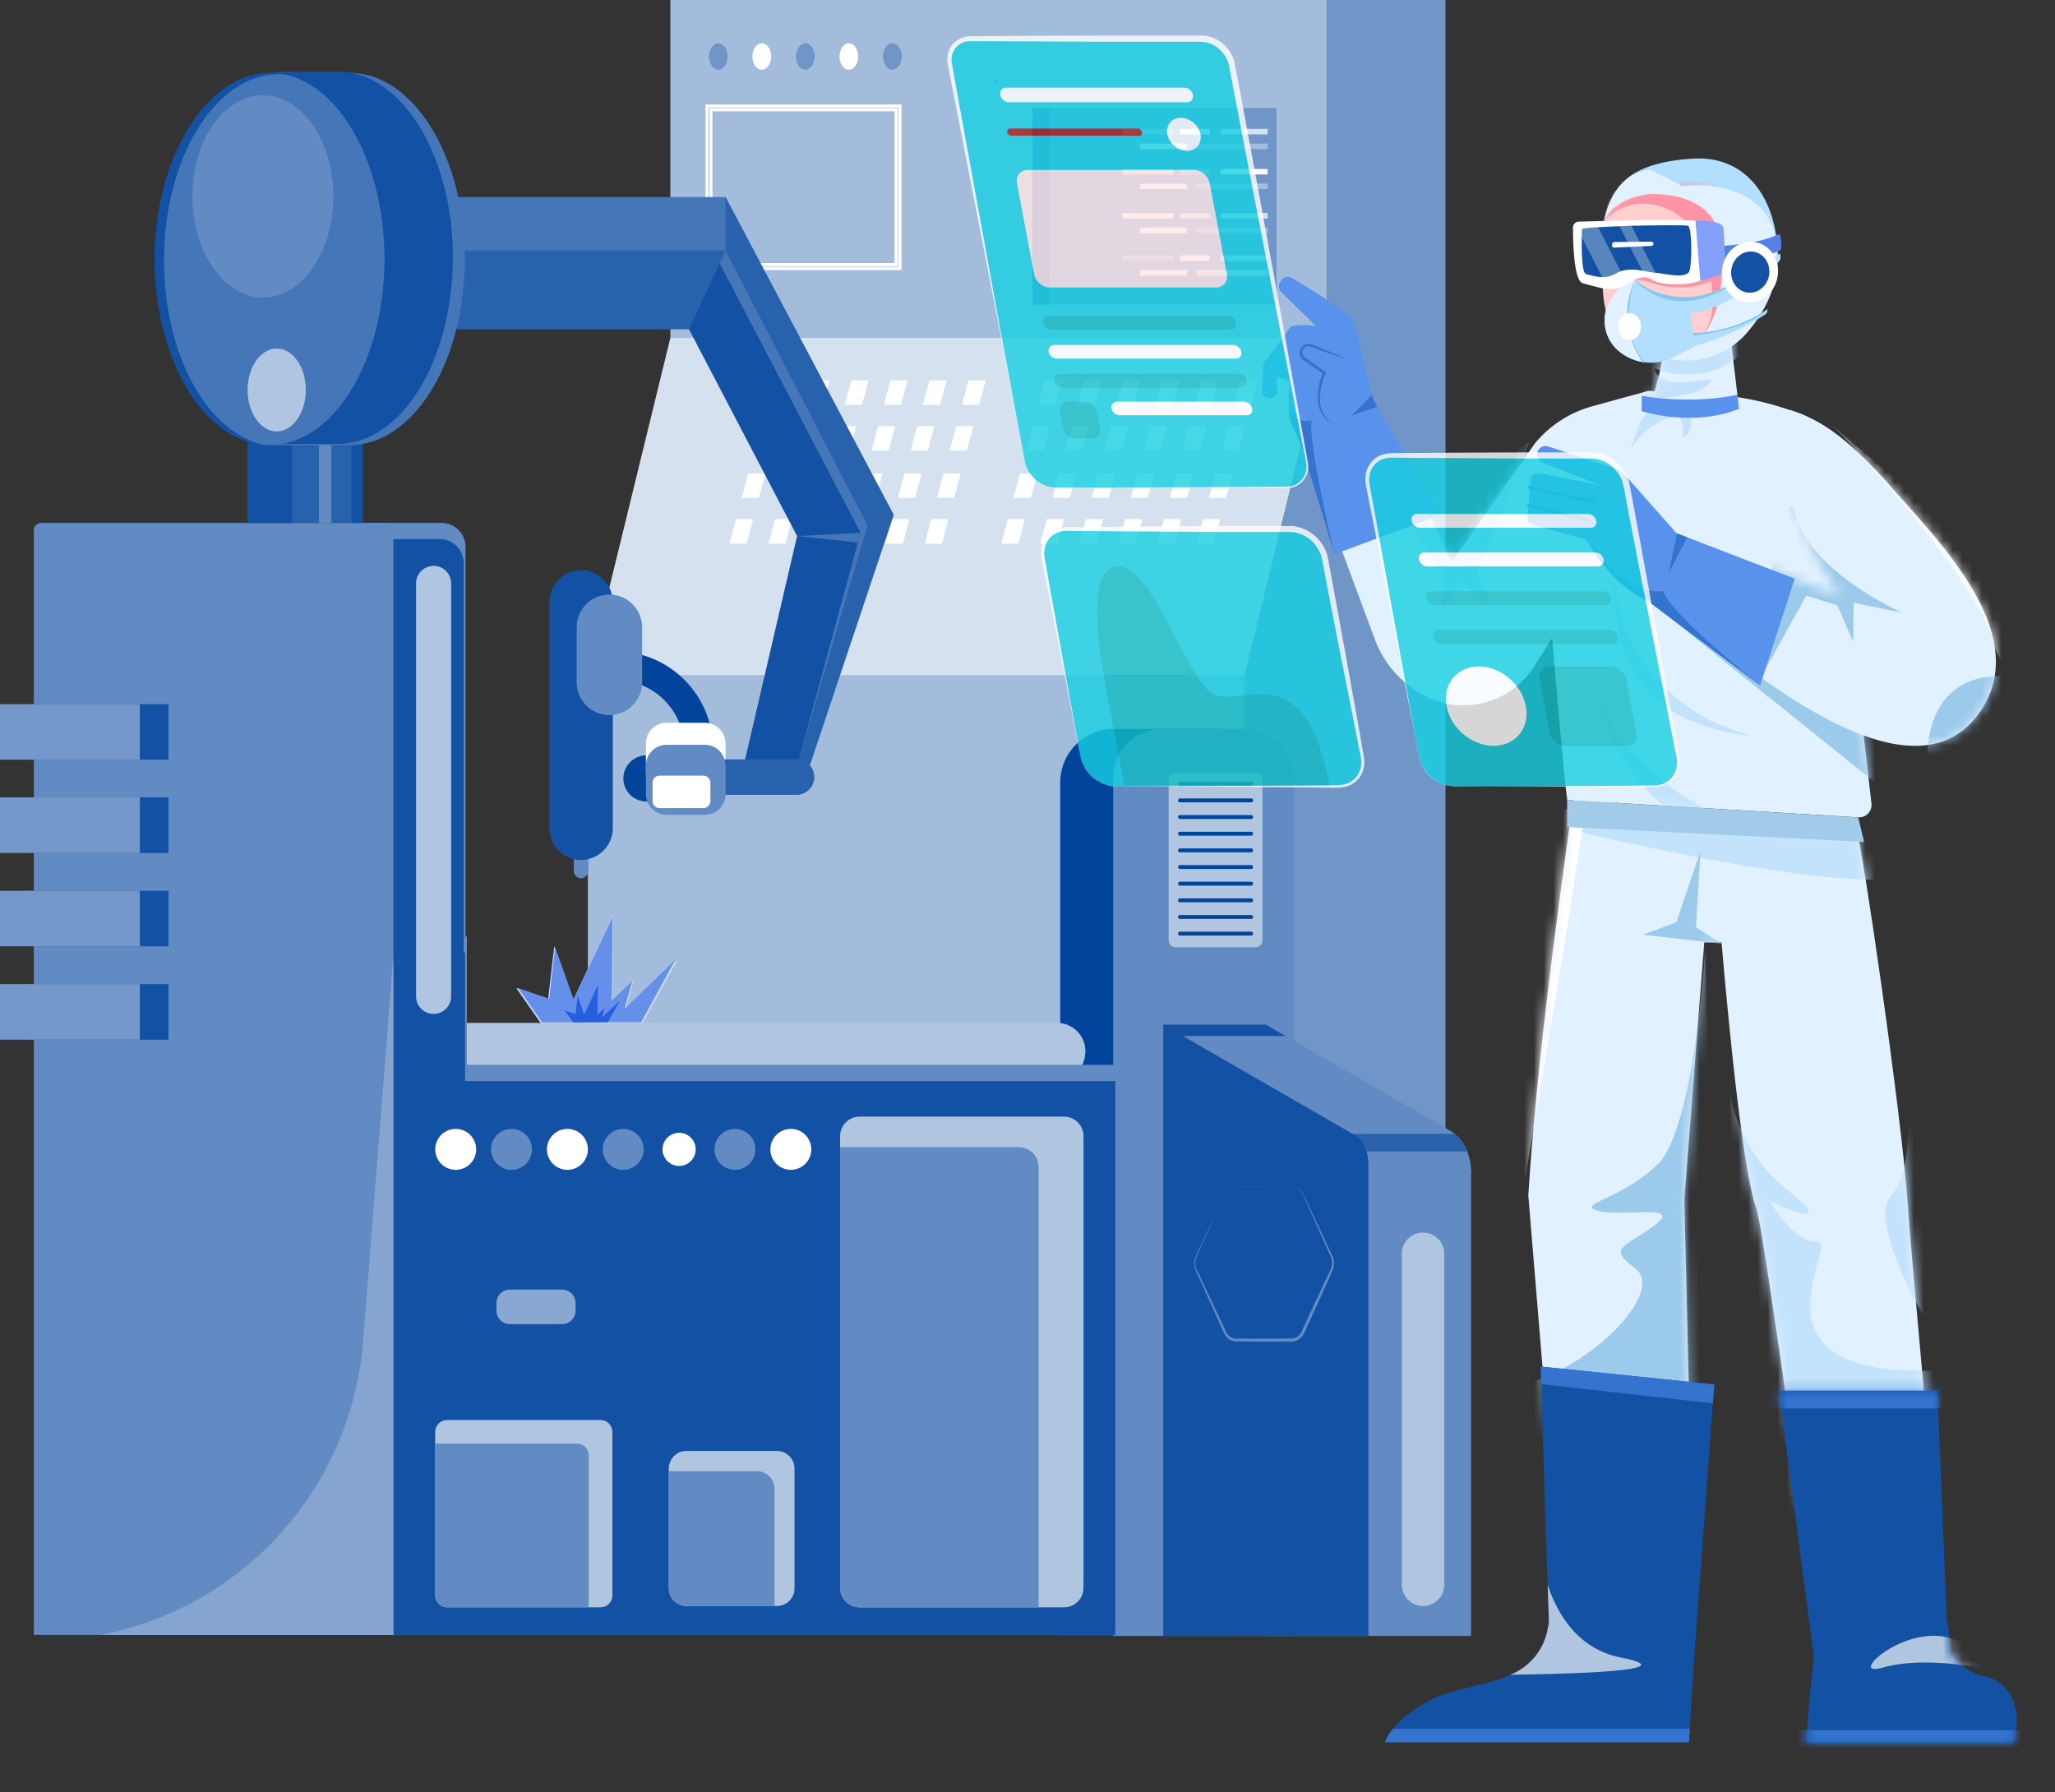 <svg width="211" height="184" fill="none" xmlns="http://www.w3.org/2000/svg"><rect width="100%" height="100%" fill="#333333" stroke="none"/><path d="M136.26 0h12.16v136.87H127.8v-67.5l8.46-34.68V0Z" fill="#7096C8"/><path d="M136.26 0H68.83v34.69h67.43V0ZM127.8 69.36H60.36v67.51h67.44v-67.5Z" fill="#A3BCDB"/><path d="M60.36 69.36h67.44l8.46-34.67H68.83l-8.47 34.67Z" fill="#D6E1EF"/><path d="M126.68 41.57h1.77l.67-2.51h-1.77l-.67 2.5ZM122.67 41.57h1.76l.68-2.51h-1.77l-.67 2.5ZM118.66 41.57h1.76l.68-2.51h-1.77l-.67 2.5ZM114.65 41.57h1.76l.67-2.51h-1.75l-.68 2.5ZM110.63 41.57h1.77l.68-2.51h-1.77l-.68 2.5ZM106.63 41.57h1.76l.67-2.51h-1.76l-.67 2.5ZM125.42 46.26h1.76l.68-2.51h-1.77l-.67 2.51ZM121.41 46.26h1.77l.66-2.51h-1.75l-.68 2.51ZM117.4 46.26h1.76l.68-2.51h-1.77l-.67 2.51ZM113.4 46.26h1.76l.67-2.51h-1.76l-.68 2.51ZM109.38 46.26h1.76l.68-2.51h-1.77l-.67 2.51ZM105.37 46.26h1.76l.68-2.51h-1.77l-.67 2.51ZM124.12 51.12h1.76l.67-2.5h-1.75l-.68 2.5ZM120.1 51.12h1.77l.68-2.5h-1.77l-.67 2.5ZM116.1 51.12h1.76l.67-2.5h-1.76l-.67 2.5ZM112.08 51.12h1.77l.67-2.5h-1.76l-.68 2.5ZM108.07 51.12h1.77l.67-2.5h-1.76l-.68 2.5ZM104.06 51.12h1.77l.67-2.5h-1.76l-.67 2.5ZM122.86 55.82h1.76l.68-2.52h-1.77l-.67 2.52ZM118.85 55.82h1.76l.68-2.52h-1.77l-.67 2.52ZM114.84 55.82h1.76l.68-2.52h-1.77l-.67 2.52ZM110.83 55.82h1.76l.67-2.52h-1.76l-.67 2.52ZM106.81 55.82h1.77l.68-2.52h-1.77l-.68 2.52ZM102.8 55.82h1.77l.67-2.52h-1.76l-.67 2.52ZM98.77 41.57h1.77l.66-2.51h-1.76l-.67 2.5ZM94.76 41.57h1.76l.68-2.51h-1.77l-.67 2.5ZM90.75 41.57h1.76l.67-2.51h-1.76l-.67 2.5ZM86.74 41.57h1.76l.67-2.51h-1.76l-.67 2.5ZM82.72 41.57h1.77l.67-2.51H83.4l-.68 2.5ZM78.72 41.57h1.76l.67-2.51h-1.77l-.66 2.5ZM97.51 46.26h1.76l.68-2.51h-1.77l-.67 2.51ZM93.5 46.26h1.76l.67-2.51h-1.75l-.68 2.51ZM89.48 46.26h1.77l.68-2.51h-1.77l-.68 2.51ZM85.48 46.26h1.76l.67-2.51h-1.75l-.68 2.51ZM81.46 46.26h1.77l.68-2.51h-1.77l-.68 2.51ZM77.46 46.26h1.76l.67-2.51h-1.76l-.67 2.51ZM96.2 51.12h1.77l.67-2.5h-1.76l-.67 2.5ZM92.2 51.12h1.76l.67-2.5h-1.76l-.68 2.5ZM88.19 51.12h1.75l.68-2.5h-1.76l-.67 2.5ZM84.17 51.12h1.77l.67-2.5h-1.76l-.68 2.5ZM80.16 51.12h1.76l.68-2.5h-1.76l-.68 2.5ZM76.15 51.12h1.77l.67-2.5h-1.76l-.68 2.5ZM94.95 55.82h1.76l.67-2.52h-1.76l-.67 2.52ZM90.94 55.82h1.76l.68-2.52H91.6l-.67 2.52ZM86.93 55.82h1.76l.67-2.52H87.6l-.67 2.52ZM82.92 55.82h1.76l.67-2.52h-1.76l-.67 2.52ZM78.9 55.82h1.77l.67-2.52h-1.76l-.68 2.52ZM74.9 55.82h1.75l.68-2.52h-1.77l-.66 2.52Z" fill="#fff"/><path d="M131.08 11.08h-25.03v20.19h25.03v-20.2Z" fill="#7096C8"/><path d="M106.02 31.27h1.79v-20.2H106v20.2Z" fill="#4A7AB9"/><path d="M62.75 105.16h60.3v24.82h-60.3v-24.82ZM90.67 5.8c0 .75.43 1.36.96 1.36s.96-.6.96-1.36c0-.75-.43-1.36-.96-1.36s-.96.61-.96 1.36Z" fill="#7096C8"/><path d="M86.2 5.8c0 .75.42 1.36.95 1.36.54 0 .96-.6.96-1.36 0-.75-.42-1.36-.95-1.36-.54 0-.96.61-.96 1.36Z" fill="#fff"/><path d="M81.73 5.8c0 .75.43 1.36.96 1.36s.96-.6.96-1.36c0-.75-.43-1.36-.96-1.36s-.96.61-.96 1.36Z" fill="#7096C8"/><path d="M77.26 5.8c0 .75.42 1.36.96 1.36.53 0 .96-.6.96-1.36 0-.75-.43-1.36-.96-1.36-.54 0-.96.61-.96 1.36Z" fill="#fff"/><path d="M72.8 5.8c0 .75.42 1.36.95 1.36s.96-.6.96-1.36c0-.75-.43-1.36-.96-1.36s-.96.61-.96 1.36Z" fill="#7096C8"/><path d="M92.56 27.73H72.44v-17h20.12v17Zm-19.8-.32h19.48V11.04H72.76V27.4Zm19.4-.07H72.85V11.1h19.33v16.22Zm-19-.33h18.69V11.43h-18.7v15.58ZM121.17 13.8h3.05v-.57h-3.05v.57Z" fill="#fff"/><path d="M125.34 13.8h4.82v-.57h-4.82v.57Z" fill="#D6E1EF"/><path d="M130.16 14.74h-7.29v.57h7.29v-.57Z" fill="#A3BCDB"/><path d="M117.04 15.3h4.84v-.56h-4.84v.57Z" fill="#fff"/><path d="M120.5 13.23h-5.28v.57h5.28v-.57Z" fill="#A3BCDB"/><path d="M125.34 17.91h4.82v-.56h-4.82v.56Z" fill="#fff"/><path d="M130.16 18.85h-7.29v.56h7.29v-.56Z" fill="#A3BCDB"/><path d="M117.04 19.41h4.84v-.56h-4.84v.56Z" fill="#fff"/><path d="M124.22 17.34h-3.06v.56h3.06v-.56Z" fill="#A3BCDB"/><path d="M115.23 17.91h5.28v-.56h-5.28v.56ZM125.34 22.43h4.82v-.56h-4.82v.56Z" fill="#D6E1EF"/><path d="M130.16 23.37h-7.29v.57h7.29v-.57Z" fill="#A3BCDB"/><path d="M117.04 23.94h4.84v-.57h-4.84v.57Z" fill="#fff"/><path d="M121.17 22.43h3.05v-.56h-3.05v.56Z" fill="#D6E1EF"/><path d="M115.23 22.43h5.28v-.56h-5.28v.56Z" fill="#fff"/><path d="M125.34 26.79h4.82v-.57h-4.82v.57ZM122.86 28.3h7.29v-.57h-7.29v.57Z" fill="#D6E1EF"/><path d="M117.04 28.3h4.84v-.57h-4.84v.57ZM121.17 26.79h3.05v-.57h-3.05v.57Z" fill="#fff"/><path d="M120.5 26.22h-5.28v.57h5.28v-.57Z" fill="#A3BCDB"/><path d="M114.36 74.84h10.97v93.13h-16.47V80.34a5.5 5.5 0 0 1 5.49-5.5Z" fill="#00449C"/><path d="M119.26 74.84h8.66a4.96 4.96 0 0 1 4.95 4.96v88.17H114.3V79.8a4.96 4.96 0 0 1 4.96-4.96Z" fill="#618BC2"/><path d="M120.71 79.37c-.4 0-.72.32-.72.72v16.46c0 .4.33.71.72.71h8.2c.4 0 .71-.32.71-.71V80.09c0-.4-.32-.72-.71-.72h-8.2Z" fill="#B0C5E0"/><path d="M128.46 80.67h-7.3a.2.2 0 0 1-.2-.2c0-.12.09-.2.2-.2h7.3c.12 0 .2.08.2.2a.2.2 0 0 1-.2.2ZM128.46 82.38h-7.3a.2.2 0 0 1-.2-.2c0-.12.09-.2.2-.2h7.3c.12 0 .2.08.2.2a.2.2 0 0 1-.2.2ZM128.46 84.09h-7.3a.2.2 0 0 1-.2-.2c0-.12.09-.2.2-.2h7.3c.12 0 .2.08.2.2a.2.2 0 0 1-.2.2ZM128.46 85.8h-7.3a.2.2 0 0 1-.2-.2c0-.11.09-.2.2-.2h7.3c.12 0 .2.08.2.2a.2.2 0 0 1-.2.2ZM128.46 87.51h-7.3a.2.2 0 0 1-.2-.2c0-.11.09-.2.2-.2h7.3c.12 0 .2.09.2.2a.2.2 0 0 1-.2.2ZM128.46 89.22h-7.3a.2.2 0 0 1-.2-.2c0-.11.09-.2.2-.2h7.3c.12 0 .2.09.2.2a.2.2 0 0 1-.2.2ZM128.46 90.93h-7.3a.2.2 0 0 1-.2-.2c0-.11.09-.2.2-.2h7.3c.12 0 .2.09.2.2a.2.2 0 0 1-.2.2ZM128.46 92.64h-7.3a.2.2 0 0 1-.2-.2c0-.11.09-.2.2-.2h7.3c.12 0 .2.09.2.2a.2.2 0 0 1-.2.2ZM128.46 94.35h-7.3a.2.2 0 0 1-.2-.2c0-.11.09-.2.2-.2h7.3c.12 0 .2.09.2.2a.2.2 0 0 1-.2.2ZM128.46 96.06h-7.3a.2.2 0 0 1-.2-.2c0-.11.09-.2.2-.2h7.3c.12 0 .2.09.2.2a.2.2 0 0 1-.2.2Z" fill="#00449C"/><path d="M151.04 120.51v47.46h-21.06l-8.35-49.75-.3-1.8-1.68-10.05-.2-1.17H130l2.02 1.17 17.02 9.81a4.22 4.22 0 0 1 1.6 2.02c.27.69.43 1.48.43 2.3l-.02.01Z" fill="#618BC2"/><path d="M132 106.38h-12.35l-.2-1.17h10.53l2.02 1.17Z" fill="#1251A3"/><path d="M150.63 118.22h-29l-.3-1.8h28.03c.54.42.98 1.05 1.27 1.8Z" fill="#1251A3" opacity=".7"/><path d="m139.11 116.55-19.67-11.34v62.76h21.06v-48.43c0-1.32-.55-2.5-1.4-3h.01Z" fill="#1251A3"/><path d="M47.79 105.03h60.77c1.58 0 2.88 1.29 2.88 2.89a3.43 3.43 0 0 1-3.42 3.42H47.79v-6.31Z" fill="#B0C5E0"/><path d="M114.7 109.34v58.52H38.72a3.03 3.03 0 0 1-3.03-3.03V53.69h9.63c1.37 0 2.48 1.1 2.48 2.47v40h.14v13.17h66.77v.01Z" fill="#618BC2"/><path d="M114.52 111v56.86h-75.8a3.03 3.03 0 0 1-3.04-3.03V55.35h9.46c1.37 0 2.47 1.1 2.47 2.48V97.8h.14V111h66.77Z" fill="#1251A3"/><path d="M40.39 54.06v113.8H3.47V54.47c0-.44.34-.78.78-.78h35.77c.2 0 .37.16.37.37Z" fill="#618BC2"/><path d="M40.39 98.17v69.7H10.32a33.35 33.35 0 0 0 26.96-30.15l3.11-39.55Z" fill="#85A5D0"/><path d="M17.3 72.3H2.94V78H17.3v-5.7Z" fill="#1251A3"/><path d="M14.36 72.3H0V78h14.36v-5.7Z" fill="#7398C9"/><path d="M17.3 81.87H2.94v5.71H17.3v-5.71Z" fill="#1251A3"/><path d="M14.36 81.87H0v5.71h14.36v-5.71Z" fill="#7398C9"/><path d="M17.3 91.46H2.94v5.7H17.3v-5.7Z" fill="#1251A3"/><path d="M14.36 91.46H0v5.7h14.36v-5.7Z" fill="#7398C9"/><path d="M17.3 101.04H2.94v5.71H17.3v-5.7Z" fill="#1251A3"/><path d="M14.36 101.04H0v5.71h14.36v-5.7Z" fill="#7398C9"/><path d="M52.37 132.4c-.77 0-1.4.62-1.4 1.4v.76c0 .76.62 1.4 1.4 1.4h5.33c.77 0 1.4-.63 1.4-1.4v-.76c0-.77-.62-1.4-1.4-1.4h-5.33Z" fill="#fff" opacity=".5"/><path d="M79.78 148.97h-9.31c-1 0-1.8.82-1.8 1.81v12.3c0 1 .8 1.81 1.8 1.81h9.31c1 0 1.8-.81 1.8-1.8v-12.3c0-1-.8-1.81-1.8-1.81Z" fill="#B0C5E0"/><path d="M77.72 151.05h-9.05v12.04c0 1 .8 1.8 1.8 1.8h9.05v-12.03c0-1-.81-1.81-1.8-1.81ZM59.66 90.17a.75.75 0 0 1-.74-.74v-4.62c0-.4.33-.75.74-.75s.74.34.74.75v4.62c0 .4-.33.74-.74.74Z" fill="#618BC2"/><path d="M73.2 76.86h-2.93a7.05 7.05 0 0 0-7.04-7.04v-2.94c5.5 0 9.97 4.48 9.97 9.98Z" fill="#00449C"/><path d="m74.5 20.22 17.27 32.64-8.64 25.8h-3.22l5-24.7-14.17-27.42 3.76-6.32Z" fill="#2962AC"/><path d="M74.5 26.55v-6.32H44.27v6.32H74.5Z" fill="#4576B7"/><path d="M74.5 33.81v-8.1H44.27v8.1H74.5Z" fill="#2962AC"/><path d="m70.74 33.8 11.1 21.24-5.46 23.47 5.46.14 7.24-24.7L74.5 25.71l-3.76 8.1Z" fill="#1251A3"/><path d="M73.9 27.05 88.36 54.7l-6.52 23.95 7.24-24.7L74.5 25.71l-.6 1.34Z" fill="#4576B7"/><path d="m81.84 55.04 6.52-.34-.28 1-6.24-.66Z" fill="#4576B7"/><path d="M67.84 77.56v4.73h-1.47a2.36 2.36 0 1 1 0-4.73h1.47Z" fill="#00449C"/><path d="M74.5 76.34v2.94c0 1.18-.96 2.13-2.14 2.13h-3.91a2.13 2.13 0 0 1-2.13-2.13v-2.94c0-1.17.95-2.13 2.13-2.13h3.91c1.18 0 2.13.96 2.13 2.13Z" fill="#fff"/><path d="M81.79 81.61a1.82 1.82 0 0 0 0-3.64H69.96a1.82 1.82 0 0 0 0 3.64H81.8Z" fill="#2962AC"/><path d="M74.5 78.6v2.93c0 1.18-.96 2.13-2.14 2.13h-3.91a2.13 2.13 0 0 1-2.13-2.13V78.6c0-1.17.95-2.13 2.13-2.13h3.91c1.18 0 2.13.96 2.13 2.13Z" fill="#618BC2"/><path d="M72.21 82.97h-4.49a.72.72 0 0 1-.72-.73v-1.87c0-.4.32-.73.72-.73h4.5c.4 0 .72.33.72.73v1.87c0 .4-.33.73-.73.73Z" fill="#fff"/><path d="M59.66 88.3a3.27 3.27 0 0 1-3.25-3.27V61.81c0-1.79 1.46-3.26 3.25-3.26a3.27 3.27 0 0 1 3.26 3.26v23.22c0 1.8-1.47 3.26-3.26 3.26Z" fill="#1251A3"/><path d="M65.93 64.41a3.36 3.36 0 1 0-6.72 0v5.65a3.36 3.36 0 1 0 6.72 0V64.4ZM126.93 121.8c-.25 0-.5.08-.7.23-.2.14-.36.35-.47.58l-.63 1.37-1.24 2.75-.63 1.38-.3.7-.15.34a1.56 1.56 0 0 0 0 1.07l.16.34.17.34.64 1.37 1.29 2.74.65 1.37.16.34c.05.1.1.2.18.29.15.18.33.31.55.39.1.03.22.05.33.04H129.59l3.03-.01c.21 0 .43-.07.6-.2.18-.13.33-.32.43-.53l.63-1.37 1.28-2.74.65-1.37.32-.69.08-.17.07-.16a1.6 1.6 0 0 0 0-1.05c0-.06-.03-.11-.05-.17l-.08-.17-.16-.34-.62-1.39-1.24-2.75-.62-1.38-.15-.35a1.54 1.54 0 0 0-.19-.31c-.15-.2-.35-.36-.58-.43-.24-.1-.5-.06-.75-.07h-5.31Zm0 0h3.03l1.51-.02H132.61c.13 0 .25.02.38.06a1.4 1.4 0 0 1 .82.76l.16.34.64 1.37 1.3 2.73.64 1.38.16.34.08.17.08.18a1.87 1.87 0 0 1 0 1.19l-.06.18-.09.17-.3.7-.62 1.38-1.25 2.75-.63 1.37c-.11.25-.29.48-.52.64-.22.17-.5.27-.8.27h-3.02l-1.51-.02H126.93a1.38 1.38 0 0 1-1.07-.56c-.08-.1-.15-.22-.2-.34l-.16-.35-.62-1.38-1.24-2.76-.63-1.38-.15-.34-.14-.36c-.08-.25-.1-.51-.08-.76.01-.13.04-.26.08-.38l.16-.35.32-.69.64-1.37 1.29-2.74.63-1.37c.1-.23.27-.44.47-.58.2-.15.45-.24.71-.24Z" fill="#618BC2"/><path d="M109.25 114.65h-21a2 2 0 0 0-1.99 2v46.38c0 1.1.9 2 2 2h20.99a2 2 0 0 0 2-2v-46.38a2 2 0 0 0-2-2Z" fill="#B0C5E0"/><path d="M104.65 117.78H86.26v45.25c0 1.1.9 2 2 2h18.38V119.8a2 2 0 0 0-2-2Z" fill="#618BC2"/><path d="M37.24 45.07H25.42v8.63h11.82v-8.63Z" fill="#2962AC"/><path d="M30 45.07h-4.58v8.63H30v-8.63Z" fill="#1251A3"/><path d="M34 45.07h-1.24v8.63h1.25v-8.63Z" fill="#618BC2"/><path d="M37.24 45.07h-1.16v8.63h1.16v-8.63Z" fill="#1251A3"/><path d="M46.79 120.11a2.1 2.1 0 1 1 0-4.2 2.1 2.1 0 0 1 0 4.2Z" fill="#fff"/><path d="M52.52 120.11a2.1 2.1 0 1 1 0-4.2 2.1 2.1 0 0 1 0 4.2Z" fill="#618BC2"/><path d="M58.26 120.11a2.1 2.1 0 1 1 0-4.2 2.1 2.1 0 0 1 0 4.2Z" fill="#fff"/><path d="M63.99 120.11a2.1 2.1 0 1 1 0-4.2 2.1 2.1 0 0 1 0 4.2Z" fill="#618BC2"/><path d="M69.73 116.31a1.7 1.7 0 1 0 0 3.4 1.7 1.7 0 0 0 0-3.4Z" fill="#fff"/><path d="M75.46 120.11a2.1 2.1 0 1 1 0-4.2 2.1 2.1 0 0 1 0 4.2Z" fill="#618BC2"/><path d="M81.2 120.11a2.1 2.1 0 1 1 0-4.2 2.1 2.1 0 0 1 0 4.2Z" fill="#fff"/><path d="M61.65 145.8H45.9c-.67 0-1.22.55-1.22 1.22v16.8c0 .66.55 1.21 1.22 1.21h15.76c.67 0 1.22-.54 1.22-1.22v-16.79c0-.67-.54-1.22-1.22-1.22Z" fill="#B0C5E0"/><path d="M59.23 148.22H44.67v15.59c0 .66.55 1.21 1.22 1.21h14.56v-15.59c0-.67-.54-1.21-1.22-1.21Z" fill="#618BC2"/><path d="M44.52 104.1c-1 0-1.8-.8-1.8-1.8V59.9a1.8 1.8 0 0 1 3.6 0v42.4c0 1-.81 1.8-1.8 1.8Z" fill="#B0C5E0"/><path d="M47.73 26.6c0-10.25-4.99-18.62-11.25-19.09V7.5h-8.8V12h.62c-2.56 3.5-4.18 8.74-4.18 14.6 0 5.84 1.62 11.07 4.18 14.58h-.63v4.53h8.81v-.03c6.26-.47 11.25-8.83 11.25-19.09Z" fill="#4576B7"/><path d="M46.5 26.46c0-10.25-5-18.62-11.26-19.09v-.02h-6.46a2.36 2.36 0 0 0-2.35 2.36v2.17h.63c-2.56 3.5-4.18 8.73-4.18 14.58s1.62 11.08 4.18 14.6h-.63v4.52h8.8v-.03c6.27-.46 11.26-8.83 11.26-19.09Z" fill="#1251A3"/><path d="M39.48 26.6c0 10.56-5.29 19.1-11.8 19.1-.2 0-.38 0-.57-.02-6.26-.48-11.24-8.84-11.24-19.09 0-10.24 5.29-19.1 11.8-19.1a8 8 0 0 1 1.52.15C35 8.85 39.47 16.88 39.47 26.6v.01Z" fill="#1251A3"/><path d="M39.48 26.6c0 10.56-5.29 19.1-11.8 19.1-.2 0-.38 0-.57-.02-5.8-1.21-10.27-9.23-10.27-18.95 0-10.55 5.29-19.11 11.8-19.11l.56.01C35 8.84 39.48 16.87 39.48 26.6v.01Z" fill="#4576B7"/><path d="M28.41 44.3c-1.65 0-2.99-1.92-2.99-4.26 0-2.35 1.35-4.26 3-4.26 1.64 0 2.98 1.9 2.98 4.26 0 2.34-1.34 4.26-2.99 4.26Z" fill="#B0C5E0"/><path d="M27 30.55c-4 0-7.24-4.66-7.24-10.39S23 9.78 26.99 9.78c4 0 7.24 4.65 7.24 10.38S30.98 30.55 27 30.55Z" fill="#618BC2"/><path d="M55.53 105.06 53 101.44l3.28 1.14.63-5.43 1.96 5.5 4.1-8.73-.06 8.85 2.14-2.08-.82 2.97 5.37-5.19-3.6 6.57-10.47.02Z" fill="#CAD9F8"/><path d="m55.66 104.97-2.46-3.52 3.19 1.1.61-5.28 1.9 5.34 4-8.47-.07 8.6 2.09-2.02-.8 2.88 5.21-5.04-3.5 6.4-10.17.01Z" fill="#668FEA"/><path d="m58.84 104.97-.86-1.23 1.12.38.21-1.84.67 1.87 1.4-2.97-.03 3 .74-.7-.28 1 1.83-1.75-1.23 2.23-3.57.01Z" fill="#245FE1"/><path d="M102.24 8.47c.15 0 .15-.24 0-.24-.16 0-.16.24 0 .24Z" fill="#174BDE"/><path d="M146.12 164.9c-1.2 0-2.18-.97-2.18-2.18v-33.84a2.18 2.18 0 1 1 4.35 0v33.84c0 1.2-.97 2.18-2.17 2.18Z" fill="#B0C5E0"/><path d="M199.49 164.77h-13.13c-1.29-9.44-5.35-38.86-6.01-40.63-1.32-3.55-2.73-17.44-3.59-27.38h-1.77l-2.05 26.39 1 41.61H160.4l-3.48-42.02c.76-12 2.57-26.27 4.72-41.29l14.26 3.4 14.81.93c.34-.01 4.55 28.67 5.12 37.33.32 4.89 2.92 32.67 3.65 41.65v.01Z" fill="#E1F1FF"/><mask id="a" style="mask-type:luminance" maskUnits="userSpaceOnUse" x="156" y="81" width="44" height="84"><path d="M199.49 164.77h-13.13c-1.29-9.44-5.35-38.86-6.01-40.63-1.32-3.55-2.73-17.44-3.59-27.38h-1.77l-2.05 26.39 1 41.61H160.4l-3.48-42.02c.76-12 2.57-26.27 4.72-41.29l14.26 3.4 14.81.93c.34-.01 4.55 28.67 5.12 37.33.32 4.89 2.92 32.67 3.65 41.65v.01Z" fill="#fff"/></mask><g mask="url(#a)"><path d="M158.26 84.5s22.5 5.66 33.69 5.8c11.18.14 1.24-4.28 1.24-4.28l-34.94-1.52h.01ZM177.59 112.14s.83 5.95 5.66 9.81c6.32 5.06-1.52 1.38-1.52 1.38s2.35 4.29 4.84 4.15c2.49-.14-8 13.4 10.9 13.27 18.92-.14-2.48 12.85-2.48 12.85l-16.01 5.25-1.38-46.7h-.01Z" fill="#C3E3FC"/><path d="M195.54 109.93s1.52 9.68-1.38 12.85c-2.9 3.18 6.08 17 6.08 17l-4.7-29.85Z" fill="#C3E3FC"/><path d="M175.1 97.22s-1.1 18.51-4.83 22.25c-3.73 3.73-8.56 4.15-6.21 4.84 2.34.7 8.97-.83 5.8 1.52-3.18 2.35-4.84 2.2-1.94 4.42 2.9 2.2-3.59 9.4-10.9 11.75-7.33 2.34.27 21.83.27 21.83l13.39 3.87 5.65-13.96-1.24-56.52h.02Z" fill="#9BCAEA"/><path d="M156.29 122.78s6.95-40.44 6.4-40.07c-.55.37-6.95 1.02-6.95 1.02l.55 39.06Z" fill="#fff"/><path d="m176.8 96.9-8.1-.93 3.42-1.29 2.48-7.28-.46 7.83 2.67 1.66Z" fill="#9BCAEA"/></g><path d="m192.15 82.47-4.07-35.78a5.16 5.16 0 0 0-3.42-4.28l-.88-.3a29.32 29.32 0 0 0-8.03-1.6l-6.5-.38-5.75 1.58c-2.18.6-4.13 1.81-5.63 3.5l-.25.29-8.61 12.31-6.75-14.63-7.84 4.3 6.76 18.21a10.78 10.78 0 0 0 5.4 5.9 8.6 8.6 0 0 0 10.94-3.17l1.85-2.91s1.2 14.37 1.55 16.62l29.89 1.79c.8.05 1.46-.66 1.34-1.46Z" fill="#E1F1FF"/><mask id="b" style="mask-type:luminance" maskUnits="userSpaceOnUse" x="134" y="40" width="59" height="44"><path d="m192.15 82.47-4.07-35.78a5.16 5.16 0 0 0-3.42-4.28l-.88-.3a29.32 29.32 0 0 0-8.03-1.6l-6.5-.38-5.75 1.58c-2.18.6-4.13 1.81-5.63 3.5l-.25.29-8.61 12.31-6.75-14.63-7.84 4.3 6.76 18.21a10.78 10.78 0 0 0 5.4 5.9 8.6 8.6 0 0 0 10.94-3.17l1.85-2.91s1.2 14.37 1.55 16.62l29.89 1.79c.8.05 1.46-.66 1.34-1.46Z" fill="#fff"/></mask><g mask="url(#b)"><path d="m144.4 53.13 3.88 5.99-.38 3.96 2.04-3.41 3.21 2.76-1.47-3.59 5.34-13.45-12.61 7.74Z" fill="#C3E3FC"/><path d="M188.4 61.33 175.8 58l-7.64 2.77 25.58 20.54.37-17.6-5.7-2.4Z" fill="#9BCAEA"/><path d="M165.58 58.75s.27 13.08 14.45 16.86c-8.47-1.1-14.54-4.6-14.45-16.86ZM170.26 41.4a5.03 5.03 0 0 0-1.87 2.11c-.42.85-.69 1.78-.95 2.69a6.92 6.92 0 0 1 4.61-3.46c.08-.02.17-.03.25 0 .12.04.2.18.24.3.23.61.31 1.27.25 1.92.63-.34.96-1.13.84-1.85a2.34 2.34 0 0 0-1.29-1.65 3.46 3.46 0 0 0-2.12-.25l.03.18ZM164.2 71s.92 7.38 12.9 13.09c11.95 5.71-10.5 3.69-12.9-13.09Z" fill="#C3E3FC"/></g><path d="M160.91 82.14v2.78l30.49 1.52-.6-2.51-29.89-1.8Z" fill="#A2CBEA"/><path d="m147.84 52.9-10.83 4c-.1-.35-3.43-11.73-4.2-12.91a4.4 4.4 0 0 1-.47-1.93c-.1-1.38.06-2.87.06-2.87l-1.3-.53.07 1.46v.04a.8.8 0 0 1-1.57.13l.09-2.94s2.42-3.19 2.72-3.68c.3-.5 2.69-.21 2.69-.21l-3.55-3.47a.8.8 0 0 1-.14-.96l.12-.21a.8.8 0 0 1 1.1-.29c1.75 1.03 6.2 3.74 6.45 4.64a708.6 708.6 0 0 1 1.9 7.78l.44.78 6.43 11.17h-.01Z" fill="#5992EC"/><path d="M137.01 56.9c-.1-.36-3.43-11.73-4.2-12.92a4.4 4.4 0 0 1-.47-1.93c.41.77 1.12 1.42 2.35 1.12-.49 1.82 2.25 13.39 2.32 13.72ZM141.42 41.74l-2.68.95 2.13-2.13.1.4.45.78ZM138.57 36.96a93.56 93.56 0 0 1-3.18-1.07l-.53-.19-.27-.1a.62.62 0 0 0-.85.52c-.01.15.03.3.1.43l.16.16.24.16 1.83 1.29.1.07-.05.12c-.2.43-.35.91-.46 1.39-.1.47-.16.97-.13 1.45.02.24.06.48.12.72a2.91 2.91 0 0 0 1.35 1.68 2.83 2.83 0 0 1-1.69-2.38 5.95 5.95 0 0 1 .27-2.27c.07-.24.15-.49.27-.73l.05.2c-.62-.43-1.24-.85-1.84-1.28l-.24-.16a.94.94 0 0 1-.23-.24.93.93 0 0 1 .17-1.21.9.9 0 0 1 .61-.22c.12 0 .22.02.32.06l.26.1.53.22 1.04.42 2.07.87h-.02Z" fill="#3473CE"/><path d="M182.5 26.1c0 4.83-4.16 8.5-8.99 8.5a8.74 8.74 0 0 1-8.73-8.75c0-4.82.32-9 8.98-9.56 6.13-.4 8.74 4.98 8.74 9.81Z" fill="#B3DFFF"/><path d="m177.1 29.75 1.5 12.54-6.67.01-2.87.06c1.01-2.33 1.63-4.81 1.84-7.34l.03-.42 6.18-4.85Z" fill="#E1F1FF"/><mask id="c" style="mask-type:luminance" maskUnits="userSpaceOnUse" x="169" y="29" width="10" height="14"><path d="m177.1 29.75 1.5 12.54-6.26-.04-3.28.1c1-2.32 1.62-4.8 1.83-7.33l.04-.42 6.17-4.85Z" fill="#fff"/></mask><g mask="url(#c)"><path d="M180.35 33.02c-.06-.3-.43-.44-.73-.38-.3.07-.53.29-.76.48a13.85 13.85 0 0 1-5.04 3c-1.04.3-2.15.42-3.23.3l2.6-5.66a19.9 19.9 0 0 0-5.99 3.72c-.14.13-.3.27-.38.45-.27.55.14 1.2.45 1.73.67 1.16.93 2.54.71 3.85 2.03.5 4.2.4 6.17-.3.65-.22 1.36-.6 1.55-1.27l-2.03.25c-.7.09-1.43.18-2.13.03-.7-.14-1.39-.56-1.66-1.22l.08-.18c.81.36 1.71.55 2.6.61 1.7.11 3.44-.21 4.9-1.09a6.06 6.06 0 0 0 2.88-4.03c.01-.1.03-.2 0-.31l.01.02Z" fill="#C3E3FC"/></g><path d="M164.74 22.87c-.4 3.5-.16 6.63-.16 6.63s-.14 6.32 4.83 6.83c5.2.54 8.34-2.8 7.99-5.27l.28-9.38c-.04-1.68-3.14-2.58-5.18-2.5l-3.69-.02a4.66 4.66 0 0 0-4.07 3.7v.01Z" fill="#FFCECE"/><mask id="d" style="mask-type:luminance" maskUnits="userSpaceOnUse" x="164" y="19" width="14" height="18"><path d="M164.74 22.87c-.4 3.5-.16 6.63-.16 6.63s-.14 6.32 4.83 6.83c5.2.54 8.34-2.8 7.99-5.27l.28-9.38c-.04-1.68-3.14-2.58-5.18-2.5l-3.69-.02a4.66 4.66 0 0 0-4.07 3.7v.01Z" fill="#fff"/></mask><g mask="url(#d)" fill="#FF93A6"><path d="M164.49 23.01a5.26 5.26 0 0 1 4.26-2.1c1.64.01 3.25.75 4.43 1.9a8.51 8.51 0 0 1 2.3 4.3c.28 1.26.31 2.57.32 3.87 0 .54 0 1.08-.11 1.6a5.72 5.72 0 0 1-1.12 2.23 12.48 12.48 0 0 1-2.98 2.84c1.48-.6 3.06-.94 4.47-1.69 1.41-.75 2.67-2.05 2.79-3.64.06-.89-.23-1.76-.42-2.62a12.17 12.17 0 0 1-.08-4.86c.2-1.09.56-2.16.6-3.27a3.9 3.9 0 0 0-.27-1.7c-.34-.8-1-1.41-1.66-1.98a6.42 6.42 0 0 0-2.03-1.33c-1.49-.54-3.12 0-4.58.61-.9.37-4.1.33-4.56 1.18L164.48 23Z"/><path d="M163.52 29.17c.63.44 1.45.6 2.2.43.88-.2 1.67-.82 2.59-.84.55 0 1.07.21 1.6.38 1.96.6 4.13.47 6-.37.22-.1.44-.2.56-.42.1-.16.11-.35.11-.54a6.44 6.44 0 0 0-.2-1.76c-.02-.11-.06-.23-.15-.3-.09-.05-.2-.05-.3-.04l-10.45.46c-.48.02-1 .05-1.37.37-.59.48-.52 1.38-.83 2.07l.24.55Z"/></g><path d="M182.47 25.27c-.6-5.6-6-6.58-9.9-6.16l-.16-.21-2.98-1.48c-4.26.56-4.73 5.45-4.73 5.45.46-1.68 2.4-2.44 3.56-2.76.47-.12.95-.19 1.42-.2 1.57 0 6.14.35 6.87 4.37.8 4.43.06 11.58-5.51 12.48l.05.02a8.3 8.3 0 0 0 8.3-2.63c1.84-2.14 3.48-5.15 3.08-8.87v-.01Z" fill="#E1F1FF"/><path d="M168.56 42.21s5.21 1.71 10-.24l-.17-1.45s-4.09 1.06-9.82.12l-.01 1.58Z" fill="#5992EC"/><path d="M182.74 26.74s-3.72 4.52-9.19 5.47l.3 2c.44 0 4.18-.06 7.64-2.47-.03.5-.27.56-.27.56s-3.08 2.14-7.17 3.2c0 0-2.24 1.28-3.08 1.53a5.19 5.19 0 0 1-4.45-.74 4.1 4.1 0 0 1-.96-5.82 4.36 4.36 0 0 1 2.14-1.67c.06-.02.11 0 .17 0 .06.02.11.06.17.1l.2.14a8.23 8.23 0 0 0 7.55.98c1.07-.38 2.37-.93 3.7-1.68a17.8 17.8 0 0 0 3.23-2.32l.02-.02c.18.5 0 .74 0 .74Z" fill="#B3DFFF"/><path d="M179.49 28.34c-1.92 1.25-4.16 2.35-5.96 2.55-3.52.4-5.65-2.1-5.65-2.1.05.01.11.05.17.09l.2.14a8.23 8.23 0 0 0 7.55.99c1.06-.38 2.37-.93 3.7-1.68l-.01.01ZM181.5 31.73l-.12.12c-2.14 2.12-7.49 2.61-7.49 2.61l-.03-.27c.43 0 4.17-.05 7.63-2.46Z" fill="#86C7EF"/><path d="M168.88 37.2a4.95 4.95 0 0 1-2.34-.91 4.1 4.1 0 0 1-.97-5.83 4.36 4.36 0 0 1 2.14-1.67c.05-.02.11 0 .17 0-.36.98-1.64 5.19 1 8.4Z" fill="#E1F1FF"/><path d="M168.88 37.2c-.07 0-.16-.02-.23-.04-3-4.37-.85-8.22-.77-8.36-.36.97-1.64 5.18 1 8.4Z" fill="#86C7EF"/><path d="M168.49 33.53c0 .78-.52 1.4-1.18 1.4-.65 0-1.17-.62-1.17-1.4 0-.77.52-1.4 1.17-1.4.66 0 1.18.63 1.18 1.4Z" fill="#fff"/><path d="M183.75 42.08c3.4 1.04 6.28 3.18 10.73 8.27 4.45 5.08 13.97 14.49 9.1 22.31-5.7 9.17-18.7.21-26.76-6.07l3.33-8.79 8.76 3.47c-3.26-4.84-6.9-12.78-5.37-18.41l.2-.78Z" fill="#E1F1FF"/><mask id="e" style="mask-type:luminance" maskUnits="userSpaceOnUse" x="176" y="42" width="29" height="35"><path d="M183.75 42.08c3.4 1.04 6.28 3.18 10.73 8.27 4.45 5.08 13.97 14.49 9.1 22.31-5.7 9.17-18.7.21-26.76-6.07l3.33-8.79 8.76 3.47c-3.26-4.84-6.9-12.78-5.37-18.41l.2-.78Z" fill="#fff"/></mask><g mask="url(#e)"><path d="m180.4 70.27 5.06-9.12 3.19 1 1.62 3.74.06-4 4.98 1.02s-9.4-4.15-10.96-10.05c-1.56-5.9-3.95 17.42-3.95 17.42v-.01ZM197.89 78.1s-.56-8.3 6.9-8.66c7.45-.37.37 8.38.37 8.38l-7.27.27Z" fill="#9BCAEA"/><path d="M187.53 43.17c.41 0 15.32 15.9 17.12 22.67 1.8 6.77 4.42-4.42 4.42-4.42l-21.54-18.25Z" fill="#fff"/></g><path d="m184.28 59.4-3.56 10.98-.03-.02-11.42-8.6s-3.46-1.27-6.38-6.33l-5.64-1.6a.57.57 0 0 1-.41-.59l.31-3.99a.73.73 0 0 1 .87-.66l6.2 1.2-5.84-2.32a.87.87 0 0 1-.52-1.05.86.86 0 0 1 1.1-.58l6.69 2.18c.5.16.95.46 1.3.86l5.2 5.88.05.02 1.06.4 11.03 4.24-.01-.01Z" fill="#5992EC"/><path d="m156.95 49.88-.07.31 6.89 1.54.07-.32-6.89-1.53ZM156.82 51.73l-.07.31 6.74 1.65.07-.31-6.74-1.65ZM180.7 70.36l-11.43-8.61s-3.46-1.27-6.38-6.33c.22.32 3.94 5.8 7.87 5.26.72 2.33 9.4 9.25 9.93 9.68ZM173.25 55.17l-1.93 3.67.87-4.08 1.06.41Z" fill="#3473CE"/><path d="M203.53 172.07c-1.07-.15-2.31-1.25-3.23-2.2 0-.08-.13-2.17-.42-3.79l-.95-23.3h-16.28l3.6 27.42a162.86 162.86 0 0 0-.8 8.77h21.24c.26-.83.38-1.6.4-2.3 0-2.62-1.62-4.33-3.57-4.61Z" fill="#1251A3"/><mask id="f" style="mask-type:luminance" maskUnits="userSpaceOnUse" x="182" y="142" width="26" height="37"><path d="M203.53 172.07c-1.07-.15-2.31-1.25-3.23-2.2 0-.08-.13-2.17-.42-3.79l-.95-23.3h-16.28l3.6 27.42a162.86 162.86 0 0 0-.8 8.77h21.24c.26-.83.38-1.6.4-2.3 0-2.62-1.62-4.33-3.57-4.61Z" fill="#fff"/></mask><g mask="url(#f)"><path d="M203.13 138.8h-24.85v5.81h24.85v-5.8Z" fill="#3473CE"/><path d="M203.52 170.98c.35.61-5.49-1.1-10.23.25-4.74 1.34 5.9-7.81 10.23-.25Z" fill="#B0C5E0"/><path d="M211 177.65h-27.89v6.36H211v-6.36Z" fill="#3473CE"/></g><path d="m176.02 142.15-.15 1.94-1.92 26.17-.45 7.25-.09 1.37h-31.2s.13-.54.8-1.38c.63-.77 1.74-1.79 3.65-2.84 2.37-1.3 5.77-1.5 8.42-2.7a6.27 6.27 0 0 0 3.83-4.72l.13-.65-.13-3.85-.66-20.63-.05-1.8 17.83 1.84h-.01Z" fill="#1251A3"/><path d="m176.02 142.15-.15 1.94-17.62-1.97-.06-1.81 17.83 1.84ZM173.5 177.51l-.08 1.38h-31.2s.12-.55.8-1.38h30.48Z" fill="#3473CE"/><path d="M155.08 171.95a6.27 6.27 0 0 0 3.83-4.7l.13-.66-.13-3.85c1.19 3.48 3.4 6.62 7.5 7.44 6.38 1.27-3.1 1.66-11.32 1.77h-.01Z" fill="#B0C5E0"/><path d="M175.8 25.3s2.09-.02 4.43-.49c2.35-.46 2.49-1.1 2.58-.52.1.6.15 1.06.02 1.37-.13.3-4.29 1.27-5.2 1.05-.91-.21-1.68.02-1.72-.3-.05-.3-.12-1.12-.12-1.12l.01.01Z" fill="#5780E5"/><path d="M162.1 22.75c-.34.01-.6.3-.6.66.03 1.48.07 5.46 1.04 5.68 1.24.3 2.86.96 4.06.32 1.19-.65 2.12-1.33 3.08-.66.95.66 5.07.6 5.45-.39.38-1 .39-5.23-.45-5.6-.73-.34-10.1-.08-12.59 0Z" fill="#fff"/><path d="M174.08 22.63s2.82-.07 2.88.82c.06.9.3 4.36-.04 4.62-.33.26-2.34.75-2.34.75l-.5-6.18Z" fill="#84A1F9"/><path d="M162.86 28.15c.38.07.96.3 1.65.3.44 0 .93-.09 1.45-.4.14-.08.29-.15.44-.2.7-.24 1.52-.18 2.21-.07.56.09 1.04.2 1.33.22h.03c.77.05 3.24.73 3.51-.22.27-.96.24-4.42-.15-4.6-.2-.08-3.07-.06-5.82 0l-1.22.05c-.8.03-1.57.06-2.2.1-.98.06-1.65.13-1.65.21l-.03.82c-.02 1.3 0 3.7.45 3.78v.01Z" fill="#1251A3"/><g opacity=".3" fill="#fff"><path d="m166.3 23.24 2.32 4.54c.56.09 1.04.2 1.33.22h.02l-2.45-4.81-1.22.04ZM162.42 24.37l2.09 4.09c.44 0 .93-.1 1.45-.4.14-.09.29-.16.44-.2l-2.3-4.52c-.99.06-1.65.13-1.66.21l-.02.82Z"/></g><path d="m165.75 24.85 3.79-.04c.08 0 .15.04.2.11a.22.22 0 0 1-.19.33l-3.8.17c-.15 0-.26-.12-.23-.25l.02-.14c.02-.1.1-.18.21-.18ZM182.51 28.43c.3-1.7-.72-3.3-2.3-3.57-1.56-.28-3.07.88-3.36 2.58-.3 1.7.73 3.3 2.3 3.57 1.56.27 3.07-.88 3.36-2.58Z" fill="#fff"/><path d="M181.64 28.28c.2-1.16-.5-2.25-1.56-2.43-1.07-.19-2.1.6-2.3 1.75-.2 1.15.5 2.24 1.56 2.43 1.07.18 2.1-.6 2.3-1.75Z" fill="#1251A3"/><g opacity=".8"><path d="M114.57 80.74h22.86c1.67 0 2.78-1.36 2.46-3.04l-3.83-20.35a3.84 3.84 0 0 0-3.62-3.04H109.6c-1.68 0-2.78 1.36-2.47 3.04l3.84 20.35a3.84 3.84 0 0 0 3.6 3.04Z" fill="#17CFE2"/><path d="m114.57 80.74 6.64-.02 6.64-.03 6.64-.05 1.66-.02h1.25c.07 0 .13 0 .2-.02h.1l.1-.02.2-.03.18-.06.19-.06.09-.04.05-.02.04-.02.17-.1.16-.11.15-.13a2.06 2.06 0 0 0 .56-.8l.07-.17.06-.19.03-.2.01-.09v-.1c.04-.25 0-.52-.04-.78l-.17-.81-.32-1.63-.64-3.26-1.3-6.53-1.26-6.53-.15-.81-.08-.41-.04-.2-.02-.1-.02-.1-.04-.18-.07-.18-.03-.09-.04-.09-.08-.17a3.45 3.45 0 0 0-3.03-1.97h-6.64l-6.64-.04-6.65-.05-1.66-.02H109.2l-.19.03-.18.05-.19.07-.08.03-.05.01-.04.03-.17.09-.16.1c-.06.03-.1.08-.16.12a2 2 0 0 0-.56.77c-.03.06-.06.11-.07.18l-.06.18-.04.2-.02.1v.09c-.04.26 0 .52.03.78l.15.82.29 1.64.59 3.27 1.18 6.54 1.2 6.55.15.81.07.41a6 6 0 0 0 .08.4l.05.2.07.2.03.1.04.1.08.18c.13.24.27.49.44.7l.28.31.15.15c.05.04.1.1.15.13.11.08.22.18.33.25l.18.12.19.1.18.08.2.08.19.07.1.03.1.02.2.05.2.03.1.02h.1l.21.02.03.02Zm0 0h-.21l-.1-.02-.11-.01-.2-.03-.2-.05-.1-.03-.1-.03-.2-.06-.2-.08a1.3 1.3 0 0 1-.18-.1l-.18-.09-.18-.11-.34-.24-.15-.14-.16-.15a3.74 3.74 0 0 1-.72-1.02l-.09-.19-.04-.1-.03-.1-.07-.18-.05-.2a7.45 7.45 0 0 1-.08-.42l-.08-.4-.15-.82-1.27-6.53-1.28-6.53-.65-3.26-.32-1.63-.16-.81a3.12 3.12 0 0 1-.06-.87v-.12l.03-.1.03-.22.06-.21.08-.21a2.27 2.27 0 0 1 .65-.9c.05-.04.11-.1.17-.13.06-.04.12-.1.18-.13l.2-.1.04-.03.05-.02.1-.05.22-.07.21-.05.22-.04.11-.02h.12l.22-.02h1.24l1.66-.02 6.65-.06 6.64-.03H132.77l.11.02.23.04.21.05.12.03.1.03.21.07.21.1c.07.02.14.05.2.09l.2.1.18.12c.13.08.24.18.36.27l.17.15c.06.04.12.1.16.15.1.11.21.22.3.34.2.23.35.49.49.76l.08.2.05.11.04.1.08.22.05.22.03.11.01.1.04.21.07.41.16.82 1.2 6.54 1.18 6.54.59 3.28.28 1.64.15.81c.04.28.07.58.04.87v.12l-.03.1-.04.22-.07.2c-.01.08-.05.15-.08.21-.12.27-.28.53-.49.73l-.16.15-.17.14-.19.12-.19.1-.05.03-.04.01-.11.04-.2.08-.22.05-.22.04-.1.01h-.1l-.22.02h-.42l-.83-.01-1.66-.02-6.64-.05-6.65-.04-6.64-.01h.02Z" fill="#fff"/><path d="M108.38 50.06h23.65c1.46 0 2.42-1.19 2.15-2.65l-7.7-40.8a3.34 3.34 0 0 0-3.14-2.65H99.68c-1.46 0-2.42 1.19-2.14 2.65l7.7 40.8a3.34 3.34 0 0 0 3.14 2.65Z" fill="#17CFE2"/><path d="m108.38 50.06 9.19-.02 9.19-.03 4.59-.03h.57l.28-.01c.1 0 .19-.03.28-.03h.07l.06-.04.14-.04c.05 0 .09-.03.13-.05l.13-.04c.16-.1.32-.18.46-.31.14-.12.25-.27.35-.41.1-.16.18-.32.23-.5.1-.36.11-.73.05-1.1l-1.77-9.01-3.52-18.05-1.74-9.03-.86-4.52-.03-.14a.76.76 0 0 0-.03-.12l-.03-.13-.04-.12-.04-.12-.06-.12-.06-.12-.06-.11a3.3 3.3 0 0 0-.65-.8 2.88 2.88 0 0 0-1.88-.77h-9.19l-9.19-.04-4.6-.02H99.52c-.09 0-.17.02-.26.03h-.06l-.07.02-.12.04c-.04 0-.08.03-.12.04l-.12.05a1.83 1.83 0 0 0-.97 1.1c-.1.34-.12.7-.06 1.04l1.64 9.05 3.3 18.09 1.68 9.04.84 4.52.06.28.03.14.05.14.05.13.06.13.05.13.07.13c.19.33.43.64.72.89.57.5 1.32.84 2.08.84h.02Zm0 0a3.2 3.2 0 0 1-2.09-.84 3.43 3.43 0 0 1-.72-.89l-.07-.13-.06-.13-.05-.13-.05-.13-.05-.14-.03-.14-.06-.28-.86-4.52-1.74-9.03-3.52-18.05-1.77-9.03a2.7 2.7 0 0 1 .06-1.24 2.18 2.18 0 0 1 .68-1.07c.16-.14.34-.25.53-.35l.14-.06.15-.06.16-.04.08-.02.08-.02c.1-.02.2-.04.31-.04h.87l4.6-.04 9.19-.03h9.19c.42-.01.85.08 1.24.24a3.72 3.72 0 0 1 1.83 1.65l.08.13.06.15.07.14.04.16.05.15.04.15c.01.05.03.1.03.16l.03.14.85 4.52 1.67 9.04 3.3 18.1 1.64 9.04c.07.39.05.8-.06 1.18a2.25 2.25 0 0 1-.65.99 2.04 2.04 0 0 1-.63.38l-.14.05-.15.04-.07.01h-.07c-.1.03-.2.05-.29.05H131.36l-4.6-.03-9.19-.03-9.18-.02-.01.02Z" fill="#fff"/><path d="M103.6 10.5h18.28c.4 0 .68-.33.61-.75a.95.95 0 0 0-.9-.75h-18.27c-.41 0-.69.34-.62.75.08.42.48.76.9.76ZM119.86 13.79c.18.94 1.08 1.7 2.02 1.7.93 0 1.55-.77 1.38-1.7a2.15 2.15 0 0 0-2.02-1.7c-.93 0-1.55.76-1.38 1.7Z" fill="#fff"/><path d="M103.86 13.94h13.1c.2 0 .33-.17.3-.37a.47.47 0 0 0-.45-.37h-13.1c-.2 0-.33.17-.29.37.04.2.23.37.44.37Z" fill="#AA1A1A"/><path d="M107.8 29.52h17.05c.76 0 1.26-.61 1.12-1.37l-1.76-9.33a1.73 1.73 0 0 0-1.63-1.37h-17.05c-.75 0-1.25.62-1.11 1.37l1.76 9.33c.14.76.87 1.37 1.63 1.37Z" fill="#FFE6E6"/><path d="M107.96 33.86h18.38c.38 0 .64-.32.57-.7a.9.9 0 0 0-.84-.7h-18.38c-.38 0-.64.3-.57.7.07.38.45.7.84.7Z" fill="#10BCC4"/><path d="M108.52 36.82h18.37c.39 0 .65-.31.57-.7a.9.9 0 0 0-.83-.7h-18.38c-.39 0-.65.32-.57.7.07.39.45.7.83.7Z" fill="#fff"/><path d="M109.08 39.79h18.38c.38 0 .64-.32.57-.7a.9.9 0 0 0-.84-.7h-18.38c-.38 0-.64.3-.57.7.07.38.45.7.84.7ZM110.44 45.02h1.63c.6 0 .98-.48.87-1.08l-.3-1.63a1.36 1.36 0 0 0-1.29-1.08h-1.63c-.6 0-.98.48-.87 1.08l.3 1.63c.12.6.7 1.08 1.3 1.08Z" fill="#10BCC4"/><path d="M114.97 42.64H128c.38 0 .64-.31.57-.7a.9.9 0 0 0-.84-.7H114.7c-.38 0-.64.31-.57.7.08.39.45.7.84.7Z" fill="#fff"/><path d="M149.31 80.74h20.51c1.67 0 2.77-1.35 2.46-3.03L167 49.78a3.83 3.83 0 0 0-3.6-3.03H142.9c-1.67 0-2.77 1.35-2.46 3.03l5.27 27.93a3.84 3.84 0 0 0 3.6 3.03Z" fill="#17CFE2"/><path d="m149.31 80.74 7.32-.02 7.3-.03 3.66-.02 1.83-.02h.45l.22-.01c.07 0 .14-.03.21-.04a2.21 2.21 0 0 0 1.82-1.68 2.88 2.88 0 0 0 .04-1.08l-.02-.1-.02-.12-.1-.45-.7-3.6-2.83-14.35-1.39-7.18-.33-1.8-.1-.44-.04-.2a2.1 2.1 0 0 0-.07-.2l-.03-.1-.04-.1-.09-.18-.2-.37-.13-.17-.13-.16-.14-.15-.07-.08-.08-.07a3.74 3.74 0 0 0-1.45-.84 3.1 3.1 0 0 0-.81-.1h-7.31l-7.31-.05-3.65-.02-1.83-.02h-.67l-.2.04a2.13 2.13 0 0 0-1.76 1.57c-.07.27-.1.55-.08.84l.02.2.02.11.02.11.08.45.66 3.6 2.6 14.4 1.32 7.2.34 1.8c.06.3.1.6.2.88l.05.1.05.11.1.21c.07.13.14.27.23.4.04.06.08.13.13.18l.14.18.16.17.08.08.08.08c.21.21.46.39.72.55a3.75 3.75 0 0 0 1.74.5Zm0 0a3.43 3.43 0 0 1-1.74-.48 3.97 3.97 0 0 1-.73-.54l-.08-.08-.08-.09-.15-.16-.15-.18-.13-.19c-.09-.12-.15-.26-.23-.4l-.1-.2-.05-.1-.04-.11c-.1-.3-.15-.6-.2-.89l-.34-1.8-1.4-7.18-2.82-14.35-.71-3.6-.09-.45-.02-.1-.02-.13-.03-.24c-.02-.33 0-.66.07-.98a2.54 2.54 0 0 1 2.08-1.91l.24-.04.25-.02h.45l1.83-.01 3.66-.03 7.3-.03h7.32a3.72 3.72 0 0 1 2.69 1.1l.09.09.08.08.17.19.15.2c.06.06.1.13.14.2.1.13.18.28.25.42l.11.23.05.11.04.12c.02.08.06.16.07.24l.06.24.09.45.34 1.8 1.32 7.2 2.6 14.4.65 3.59.08.45.03.11.01.13c.01.08.03.15.03.23.02.31-.01.64-.1.94a2.48 2.48 0 0 1-2 1.8l-.23.04h-.69l-1.83-.01-3.66-.03-7.3-.03-7.32-.02v.02Z" fill="#fff"/><path d="M145.78 54.19h17.54c.4 0 .66-.33.58-.71a.9.9 0 0 0-.84-.71h-17.54c-.4 0-.65.32-.58.7.07.4.45.72.84.72ZM146.53 58.15h17.54c.4 0 .66-.32.58-.71a.9.9 0 0 0-.84-.71h-17.54c-.4 0-.65.32-.58.7.07.4.45.72.84.72Z" fill="#fff"/><path d="M147.28 62.12h17.54c.4 0 .66-.32.58-.71a.9.9 0 0 0-.84-.71h-17.54c-.4 0-.66.32-.58.7.07.4.45.72.84.72ZM148.03 66.09h17.54c.4 0 .66-.32.58-.71a.9.9 0 0 0-.84-.71h-17.54c-.4 0-.66.32-.58.7.07.4.45.72.84.72Z" fill="#10BCC4"/><path d="M155.9 75.52c1.38-1.52 1.02-4.1-.8-5.76-1.84-1.67-4.43-1.79-5.81-.27-1.38 1.51-1.01 4.1.81 5.76 1.83 1.66 4.43 1.78 5.8.27Z" fill="#fff"/><path d="M166.97 76.59h-6.3c-.72 0-1.4-.59-1.54-1.3l-1.05-5.55c-.14-.72.33-1.3 1.04-1.3h6.32c.71 0 1.4.59 1.53 1.3l1.05 5.55c.14.72-.34 1.3-1.05 1.3ZM136.52 80.63h-21.09l-1.7-9.03c-1.06-5.58-2.22-13.44 1.14-13.44 3.35 0 6.58 10.36 9.28 12.82 2.7 2.46 9.65-4.74 12.37 9.66v-.01Z" fill="#10BCC4"/></g></svg>